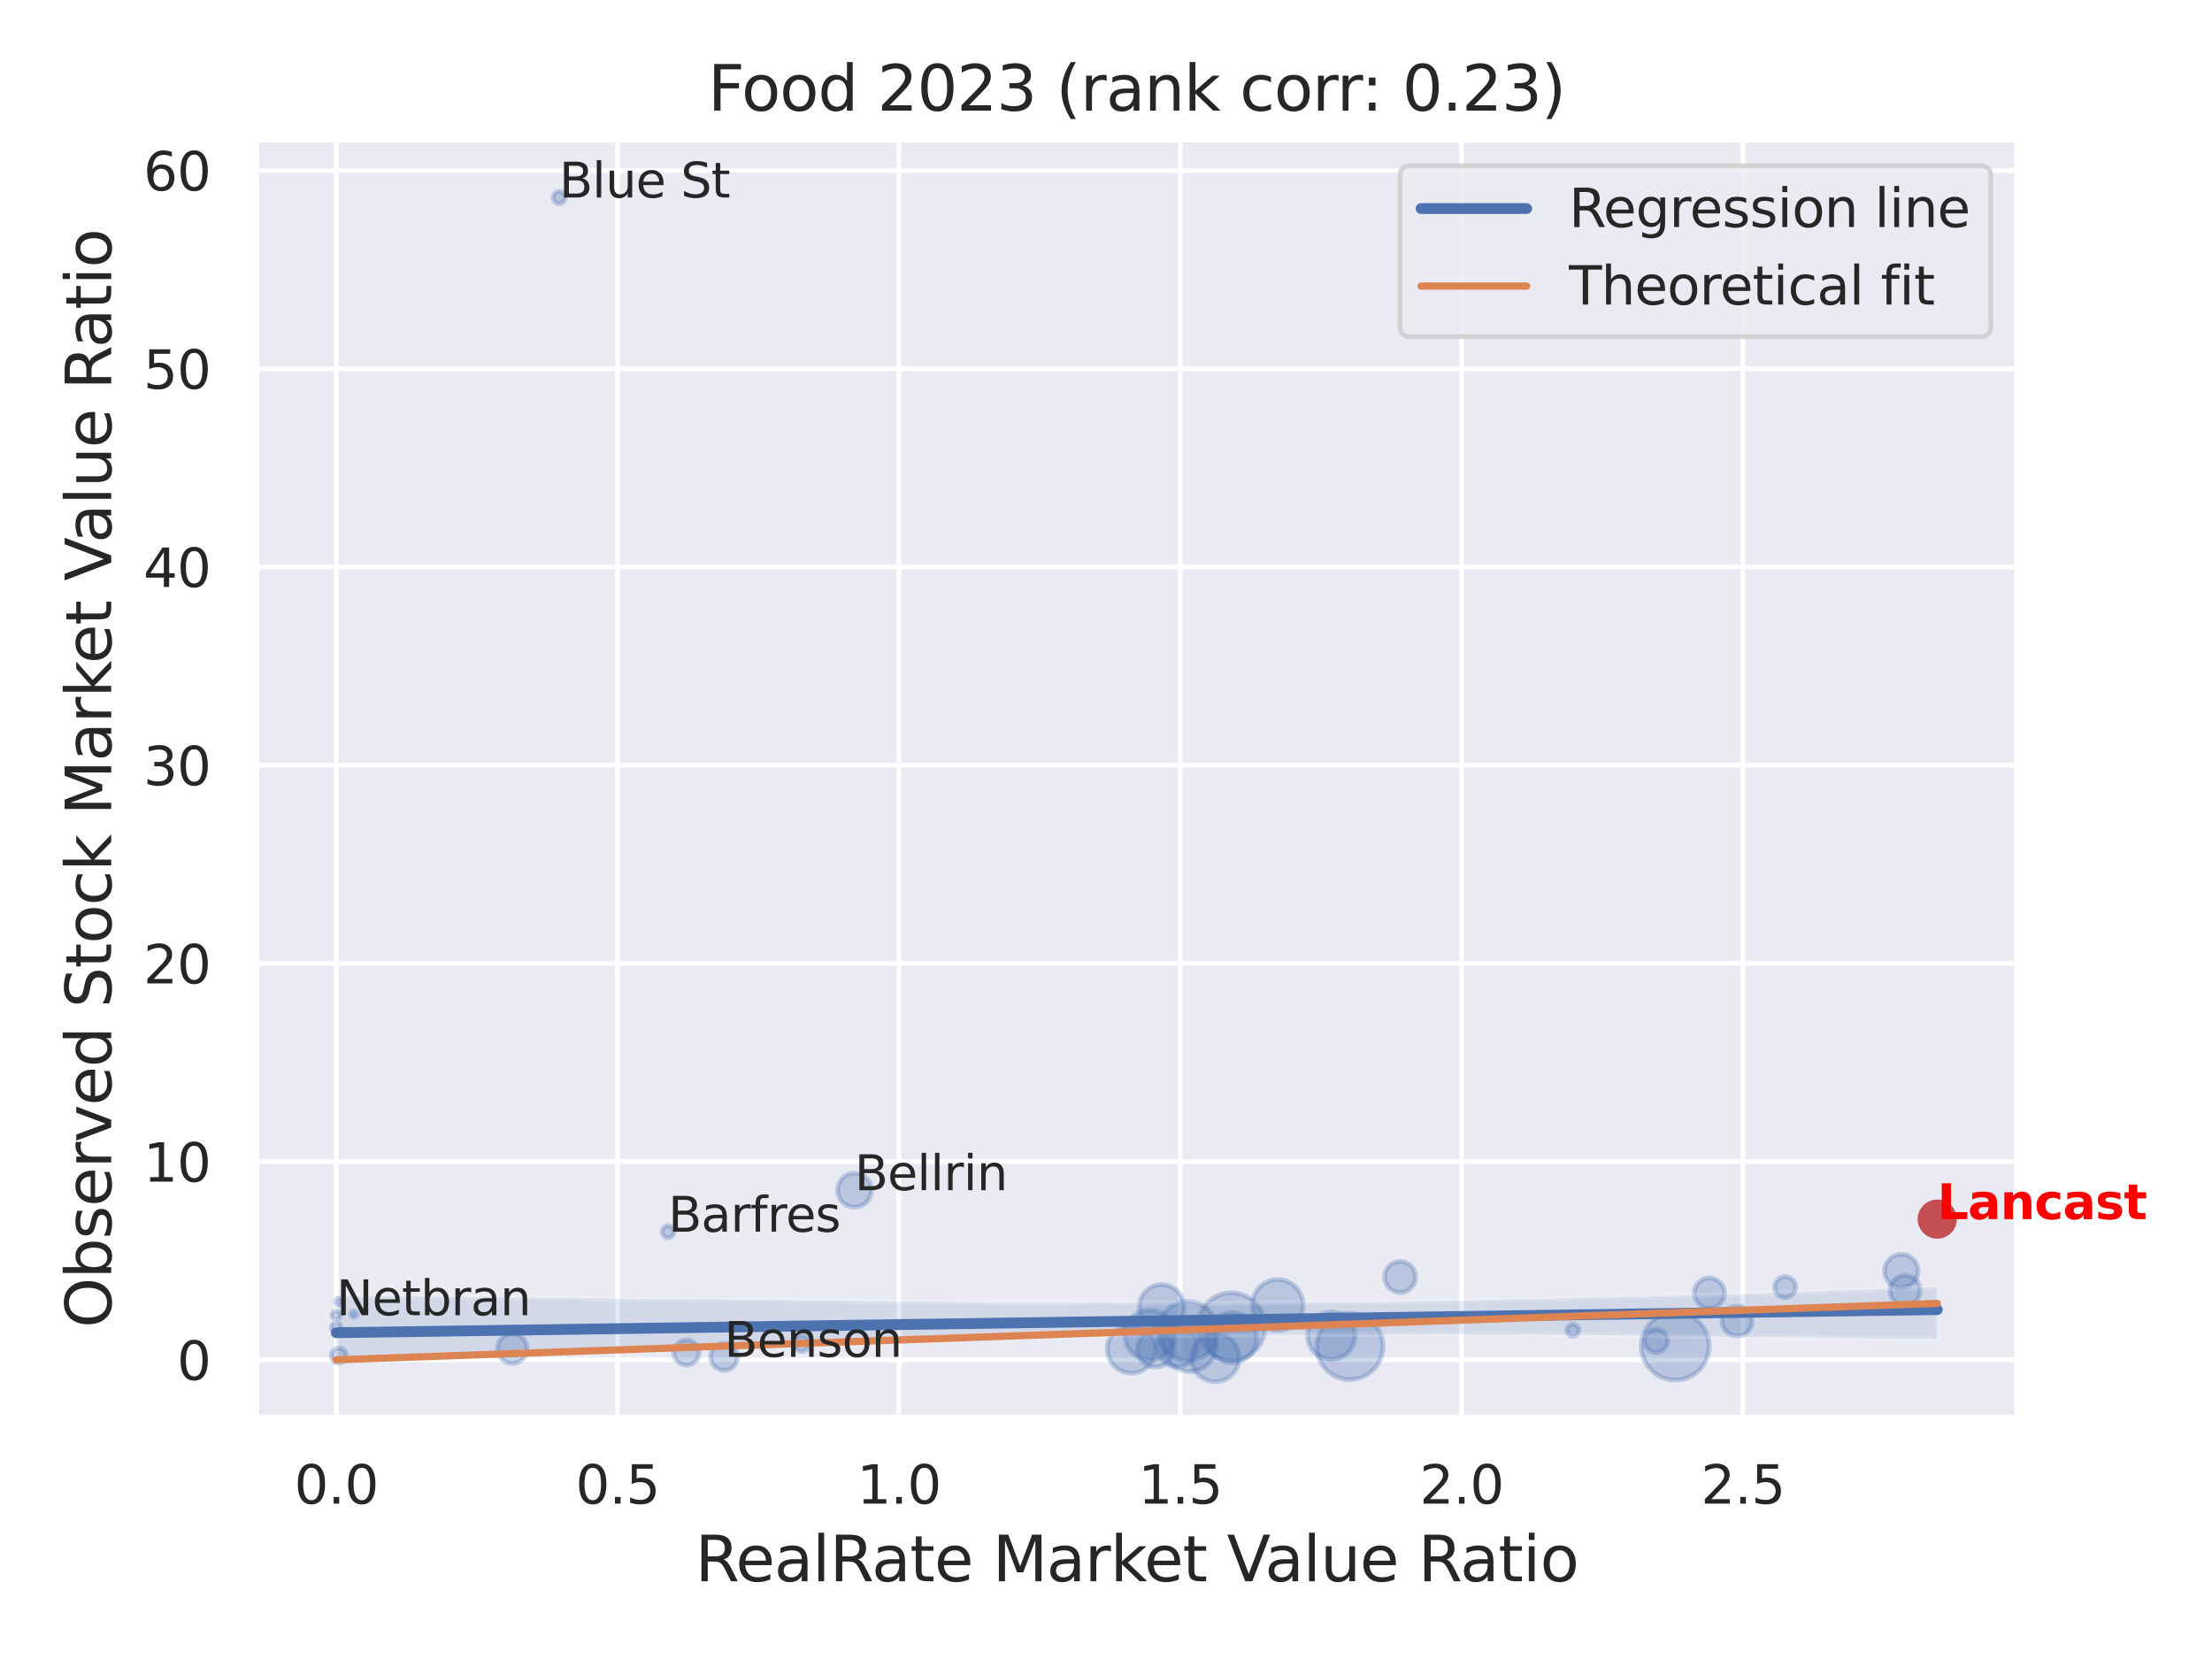 <?xml version="1.0" encoding="utf-8" standalone="no"?>
<!DOCTYPE svg PUBLIC "-//W3C//DTD SVG 1.1//EN"
  "http://www.w3.org/Graphics/SVG/1.1/DTD/svg11.dtd">
<svg xmlns:xlink="http://www.w3.org/1999/xlink" width="460.8pt" height="345.6pt" viewBox="0 0 460.8 345.6" xmlns="http://www.w3.org/2000/svg" version="1.1">
 <defs>
  <style type="text/css">*{stroke-linejoin: round; stroke-linecap: butt}</style>
 </defs>
 <g id="figure_1">
  <g id="patch_1">
   <path d="M 0 345.6 
L 460.8 345.6 
L 460.8 0 
L 0 0 
z
" style="fill: #ffffff"/>
  </g>
  <g id="axes_1">
   <g id="patch_2">
    <path d="M 53.37 295.38 
L 420.243 295.38 
L 420.243 29.04 
L 53.37 29.04 
z
" style="fill: #eaeaf2"/>
   </g>
   <g id="matplotlib.axis_1">
    <g id="xtick_1">
     <g id="line2d_1">
      <path d="M 70.046 295.38 
L 70.046 29.04 
" clip-path="url(#pf16ef02545)" style="fill: none; stroke: #ffffff; stroke-linecap: round"/>
     </g>
     <g id="text_1">
      <!-- 0.0 -->
      <g style="fill: #262626" transform="translate(61.299 313.238) scale(0.11 -0.11)">
       <defs>
        <path id="DejaVuSans-30" d="M 2034 4250 
Q 1547 4250 1301 3770 
Q 1056 3291 1056 2328 
Q 1056 1369 1301 889 
Q 1547 409 2034 409 
Q 2525 409 2770 889 
Q 3016 1369 3016 2328 
Q 3016 3291 2770 3770 
Q 2525 4250 2034 4250 
z
M 2034 4750 
Q 2819 4750 3233 4129 
Q 3647 3509 3647 2328 
Q 3647 1150 3233 529 
Q 2819 -91 2034 -91 
Q 1250 -91 836 529 
Q 422 1150 422 2328 
Q 422 3509 836 4129 
Q 1250 4750 2034 4750 
z
" transform="scale(0.016)"/>
        <path id="DejaVuSans-2e" d="M 684 794 
L 1344 794 
L 1344 0 
L 684 0 
L 684 794 
z
" transform="scale(0.016)"/>
       </defs>
       <use xlink:href="#DejaVuSans-30"/>
       <use xlink:href="#DejaVuSans-2e" x="63.623"/>
       <use xlink:href="#DejaVuSans-30" x="95.41"/>
      </g>
     </g>
    </g>
    <g id="xtick_2">
     <g id="line2d_2">
      <path d="M 128.652 295.38 
L 128.652 29.04 
" clip-path="url(#pf16ef02545)" style="fill: none; stroke: #ffffff; stroke-linecap: round"/>
     </g>
     <g id="text_2">
      <!-- 0.5 -->
      <g style="fill: #262626" transform="translate(119.905 313.238) scale(0.11 -0.11)">
       <defs>
        <path id="DejaVuSans-35" d="M 691 4666 
L 3169 4666 
L 3169 4134 
L 1269 4134 
L 1269 2991 
Q 1406 3038 1543 3061 
Q 1681 3084 1819 3084 
Q 2600 3084 3056 2656 
Q 3513 2228 3513 1497 
Q 3513 744 3044 326 
Q 2575 -91 1722 -91 
Q 1428 -91 1123 -41 
Q 819 9 494 109 
L 494 744 
Q 775 591 1075 516 
Q 1375 441 1709 441 
Q 2250 441 2565 725 
Q 2881 1009 2881 1497 
Q 2881 1984 2565 2268 
Q 2250 2553 1709 2553 
Q 1456 2553 1204 2497 
Q 953 2441 691 2322 
L 691 4666 
z
" transform="scale(0.016)"/>
       </defs>
       <use xlink:href="#DejaVuSans-30"/>
       <use xlink:href="#DejaVuSans-2e" x="63.623"/>
       <use xlink:href="#DejaVuSans-35" x="95.41"/>
      </g>
     </g>
    </g>
    <g id="xtick_3">
     <g id="line2d_3">
      <path d="M 187.258 295.38 
L 187.258 29.04 
" clip-path="url(#pf16ef02545)" style="fill: none; stroke: #ffffff; stroke-linecap: round"/>
     </g>
     <g id="text_3">
      <!-- 1.0 -->
      <g style="fill: #262626" transform="translate(178.511 313.238) scale(0.11 -0.11)">
       <defs>
        <path id="DejaVuSans-31" d="M 794 531 
L 1825 531 
L 1825 4091 
L 703 3866 
L 703 4441 
L 1819 4666 
L 2450 4666 
L 2450 531 
L 3481 531 
L 3481 0 
L 794 0 
L 794 531 
z
" transform="scale(0.016)"/>
       </defs>
       <use xlink:href="#DejaVuSans-31"/>
       <use xlink:href="#DejaVuSans-2e" x="63.623"/>
       <use xlink:href="#DejaVuSans-30" x="95.41"/>
      </g>
     </g>
    </g>
    <g id="xtick_4">
     <g id="line2d_4">
      <path d="M 245.864 295.38 
L 245.864 29.04 
" clip-path="url(#pf16ef02545)" style="fill: none; stroke: #ffffff; stroke-linecap: round"/>
     </g>
     <g id="text_4">
      <!-- 1.5 -->
      <g style="fill: #262626" transform="translate(237.117 313.238) scale(0.11 -0.11)">
       <use xlink:href="#DejaVuSans-31"/>
       <use xlink:href="#DejaVuSans-2e" x="63.623"/>
       <use xlink:href="#DejaVuSans-35" x="95.41"/>
      </g>
     </g>
    </g>
    <g id="xtick_5">
     <g id="line2d_5">
      <path d="M 304.47 295.38 
L 304.47 29.04 
" clip-path="url(#pf16ef02545)" style="fill: none; stroke: #ffffff; stroke-linecap: round"/>
     </g>
     <g id="text_5">
      <!-- 2.0 -->
      <g style="fill: #262626" transform="translate(295.723 313.238) scale(0.11 -0.11)">
       <defs>
        <path id="DejaVuSans-32" d="M 1228 531 
L 3431 531 
L 3431 0 
L 469 0 
L 469 531 
Q 828 903 1448 1529 
Q 2069 2156 2228 2338 
Q 2531 2678 2651 2914 
Q 2772 3150 2772 3378 
Q 2772 3750 2511 3984 
Q 2250 4219 1831 4219 
Q 1534 4219 1204 4116 
Q 875 4013 500 3803 
L 500 4441 
Q 881 4594 1212 4672 
Q 1544 4750 1819 4750 
Q 2544 4750 2975 4387 
Q 3406 4025 3406 3419 
Q 3406 3131 3298 2873 
Q 3191 2616 2906 2266 
Q 2828 2175 2409 1742 
Q 1991 1309 1228 531 
z
" transform="scale(0.016)"/>
       </defs>
       <use xlink:href="#DejaVuSans-32"/>
       <use xlink:href="#DejaVuSans-2e" x="63.623"/>
       <use xlink:href="#DejaVuSans-30" x="95.41"/>
      </g>
     </g>
    </g>
    <g id="xtick_6">
     <g id="line2d_6">
      <path d="M 363.076 295.38 
L 363.076 29.04 
" clip-path="url(#pf16ef02545)" style="fill: none; stroke: #ffffff; stroke-linecap: round"/>
     </g>
     <g id="text_6">
      <!-- 2.5 -->
      <g style="fill: #262626" transform="translate(354.329 313.238) scale(0.11 -0.11)">
       <use xlink:href="#DejaVuSans-32"/>
       <use xlink:href="#DejaVuSans-2e" x="63.623"/>
       <use xlink:href="#DejaVuSans-35" x="95.41"/>
      </g>
     </g>
    </g>
    <g id="text_7">
     <!-- RealRate Market Value Ratio -->
     <g style="fill: #262626" transform="translate(144.82 329.404) scale(0.13 -0.13)">
      <defs>
       <path id="DejaVuSans-52" d="M 2841 2188 
Q 3044 2119 3236 1894 
Q 3428 1669 3622 1275 
L 4263 0 
L 3584 0 
L 2988 1197 
Q 2756 1666 2539 1819 
Q 2322 1972 1947 1972 
L 1259 1972 
L 1259 0 
L 628 0 
L 628 4666 
L 2053 4666 
Q 2853 4666 3247 4331 
Q 3641 3997 3641 3322 
Q 3641 2881 3436 2590 
Q 3231 2300 2841 2188 
z
M 1259 4147 
L 1259 2491 
L 2053 2491 
Q 2509 2491 2742 2702 
Q 2975 2913 2975 3322 
Q 2975 3731 2742 3939 
Q 2509 4147 2053 4147 
L 1259 4147 
z
" transform="scale(0.016)"/>
       <path id="DejaVuSans-65" d="M 3597 1894 
L 3597 1613 
L 953 1613 
Q 991 1019 1311 708 
Q 1631 397 2203 397 
Q 2534 397 2845 478 
Q 3156 559 3463 722 
L 3463 178 
Q 3153 47 2828 -22 
Q 2503 -91 2169 -91 
Q 1331 -91 842 396 
Q 353 884 353 1716 
Q 353 2575 817 3079 
Q 1281 3584 2069 3584 
Q 2775 3584 3186 3129 
Q 3597 2675 3597 1894 
z
M 3022 2063 
Q 3016 2534 2758 2815 
Q 2500 3097 2075 3097 
Q 1594 3097 1305 2825 
Q 1016 2553 972 2059 
L 3022 2063 
z
" transform="scale(0.016)"/>
       <path id="DejaVuSans-61" d="M 2194 1759 
Q 1497 1759 1228 1600 
Q 959 1441 959 1056 
Q 959 750 1161 570 
Q 1363 391 1709 391 
Q 2188 391 2477 730 
Q 2766 1069 2766 1631 
L 2766 1759 
L 2194 1759 
z
M 3341 1997 
L 3341 0 
L 2766 0 
L 2766 531 
Q 2569 213 2275 61 
Q 1981 -91 1556 -91 
Q 1019 -91 701 211 
Q 384 513 384 1019 
Q 384 1609 779 1909 
Q 1175 2209 1959 2209 
L 2766 2209 
L 2766 2266 
Q 2766 2663 2505 2880 
Q 2244 3097 1772 3097 
Q 1472 3097 1187 3025 
Q 903 2953 641 2809 
L 641 3341 
Q 956 3463 1253 3523 
Q 1550 3584 1831 3584 
Q 2591 3584 2966 3190 
Q 3341 2797 3341 1997 
z
" transform="scale(0.016)"/>
       <path id="DejaVuSans-6c" d="M 603 4863 
L 1178 4863 
L 1178 0 
L 603 0 
L 603 4863 
z
" transform="scale(0.016)"/>
       <path id="DejaVuSans-74" d="M 1172 4494 
L 1172 3500 
L 2356 3500 
L 2356 3053 
L 1172 3053 
L 1172 1153 
Q 1172 725 1289 603 
Q 1406 481 1766 481 
L 2356 481 
L 2356 0 
L 1766 0 
Q 1100 0 847 248 
Q 594 497 594 1153 
L 594 3053 
L 172 3053 
L 172 3500 
L 594 3500 
L 594 4494 
L 1172 4494 
z
" transform="scale(0.016)"/>
       <path id="DejaVuSans-20" transform="scale(0.016)"/>
       <path id="DejaVuSans-4d" d="M 628 4666 
L 1569 4666 
L 2759 1491 
L 3956 4666 
L 4897 4666 
L 4897 0 
L 4281 0 
L 4281 4097 
L 3078 897 
L 2444 897 
L 1241 4097 
L 1241 0 
L 628 0 
L 628 4666 
z
" transform="scale(0.016)"/>
       <path id="DejaVuSans-72" d="M 2631 2963 
Q 2534 3019 2420 3045 
Q 2306 3072 2169 3072 
Q 1681 3072 1420 2755 
Q 1159 2438 1159 1844 
L 1159 0 
L 581 0 
L 581 3500 
L 1159 3500 
L 1159 2956 
Q 1341 3275 1631 3429 
Q 1922 3584 2338 3584 
Q 2397 3584 2469 3576 
Q 2541 3569 2628 3553 
L 2631 2963 
z
" transform="scale(0.016)"/>
       <path id="DejaVuSans-6b" d="M 581 4863 
L 1159 4863 
L 1159 1991 
L 2875 3500 
L 3609 3500 
L 1753 1863 
L 3688 0 
L 2938 0 
L 1159 1709 
L 1159 0 
L 581 0 
L 581 4863 
z
" transform="scale(0.016)"/>
       <path id="DejaVuSans-56" d="M 1831 0 
L 50 4666 
L 709 4666 
L 2188 738 
L 3669 4666 
L 4325 4666 
L 2547 0 
L 1831 0 
z
" transform="scale(0.016)"/>
       <path id="DejaVuSans-75" d="M 544 1381 
L 544 3500 
L 1119 3500 
L 1119 1403 
Q 1119 906 1312 657 
Q 1506 409 1894 409 
Q 2359 409 2629 706 
Q 2900 1003 2900 1516 
L 2900 3500 
L 3475 3500 
L 3475 0 
L 2900 0 
L 2900 538 
Q 2691 219 2414 64 
Q 2138 -91 1772 -91 
Q 1169 -91 856 284 
Q 544 659 544 1381 
z
M 1991 3584 
L 1991 3584 
z
" transform="scale(0.016)"/>
       <path id="DejaVuSans-69" d="M 603 3500 
L 1178 3500 
L 1178 0 
L 603 0 
L 603 3500 
z
M 603 4863 
L 1178 4863 
L 1178 4134 
L 603 4134 
L 603 4863 
z
" transform="scale(0.016)"/>
       <path id="DejaVuSans-6f" d="M 1959 3097 
Q 1497 3097 1228 2736 
Q 959 2375 959 1747 
Q 959 1119 1226 758 
Q 1494 397 1959 397 
Q 2419 397 2687 759 
Q 2956 1122 2956 1747 
Q 2956 2369 2687 2733 
Q 2419 3097 1959 3097 
z
M 1959 3584 
Q 2709 3584 3137 3096 
Q 3566 2609 3566 1747 
Q 3566 888 3137 398 
Q 2709 -91 1959 -91 
Q 1206 -91 779 398 
Q 353 888 353 1747 
Q 353 2609 779 3096 
Q 1206 3584 1959 3584 
z
" transform="scale(0.016)"/>
      </defs>
      <use xlink:href="#DejaVuSans-52"/>
      <use xlink:href="#DejaVuSans-65" x="64.982"/>
      <use xlink:href="#DejaVuSans-61" x="126.506"/>
      <use xlink:href="#DejaVuSans-6c" x="187.785"/>
      <use xlink:href="#DejaVuSans-52" x="215.568"/>
      <use xlink:href="#DejaVuSans-61" x="282.801"/>
      <use xlink:href="#DejaVuSans-74" x="344.08"/>
      <use xlink:href="#DejaVuSans-65" x="383.289"/>
      <use xlink:href="#DejaVuSans-20" x="444.812"/>
      <use xlink:href="#DejaVuSans-4d" x="476.6"/>
      <use xlink:href="#DejaVuSans-61" x="562.879"/>
      <use xlink:href="#DejaVuSans-72" x="624.158"/>
      <use xlink:href="#DejaVuSans-6b" x="665.271"/>
      <use xlink:href="#DejaVuSans-65" x="719.557"/>
      <use xlink:href="#DejaVuSans-74" x="781.08"/>
      <use xlink:href="#DejaVuSans-20" x="820.289"/>
      <use xlink:href="#DejaVuSans-56" x="852.076"/>
      <use xlink:href="#DejaVuSans-61" x="912.734"/>
      <use xlink:href="#DejaVuSans-6c" x="974.014"/>
      <use xlink:href="#DejaVuSans-75" x="1001.797"/>
      <use xlink:href="#DejaVuSans-65" x="1065.176"/>
      <use xlink:href="#DejaVuSans-20" x="1126.699"/>
      <use xlink:href="#DejaVuSans-52" x="1158.486"/>
      <use xlink:href="#DejaVuSans-61" x="1225.719"/>
      <use xlink:href="#DejaVuSans-74" x="1286.998"/>
      <use xlink:href="#DejaVuSans-69" x="1326.207"/>
      <use xlink:href="#DejaVuSans-6f" x="1353.99"/>
     </g>
    </g>
   </g>
   <g id="matplotlib.axis_2">
    <g id="ytick_1">
     <g id="line2d_7">
      <path d="M 53.37 283.274 
L 420.243 283.274 
" clip-path="url(#pf16ef02545)" style="fill: none; stroke: #ffffff; stroke-linecap: round"/>
     </g>
     <g id="text_8">
      <!-- 0 -->
      <g style="fill: #262626" transform="translate(36.871 287.453) scale(0.11 -0.11)">
       <use xlink:href="#DejaVuSans-30"/>
      </g>
     </g>
    </g>
    <g id="ytick_2">
     <g id="line2d_8">
      <path d="M 53.37 241.979 
L 420.243 241.979 
" clip-path="url(#pf16ef02545)" style="fill: none; stroke: #ffffff; stroke-linecap: round"/>
     </g>
     <g id="text_9">
      <!-- 10 -->
      <g style="fill: #262626" transform="translate(29.872 246.158) scale(0.11 -0.11)">
       <use xlink:href="#DejaVuSans-31"/>
       <use xlink:href="#DejaVuSans-30" x="63.623"/>
      </g>
     </g>
    </g>
    <g id="ytick_3">
     <g id="line2d_9">
      <path d="M 53.37 200.684 
L 420.243 200.684 
" clip-path="url(#pf16ef02545)" style="fill: none; stroke: #ffffff; stroke-linecap: round"/>
     </g>
     <g id="text_10">
      <!-- 20 -->
      <g style="fill: #262626" transform="translate(29.872 204.863) scale(0.11 -0.11)">
       <use xlink:href="#DejaVuSans-32"/>
       <use xlink:href="#DejaVuSans-30" x="63.623"/>
      </g>
     </g>
    </g>
    <g id="ytick_4">
     <g id="line2d_10">
      <path d="M 53.37 159.389 
L 420.243 159.389 
" clip-path="url(#pf16ef02545)" style="fill: none; stroke: #ffffff; stroke-linecap: round"/>
     </g>
     <g id="text_11">
      <!-- 30 -->
      <g style="fill: #262626" transform="translate(29.872 163.568) scale(0.11 -0.11)">
       <defs>
        <path id="DejaVuSans-33" d="M 2597 2516 
Q 3050 2419 3304 2112 
Q 3559 1806 3559 1356 
Q 3559 666 3084 287 
Q 2609 -91 1734 -91 
Q 1441 -91 1130 -33 
Q 819 25 488 141 
L 488 750 
Q 750 597 1062 519 
Q 1375 441 1716 441 
Q 2309 441 2620 675 
Q 2931 909 2931 1356 
Q 2931 1769 2642 2001 
Q 2353 2234 1838 2234 
L 1294 2234 
L 1294 2753 
L 1863 2753 
Q 2328 2753 2575 2939 
Q 2822 3125 2822 3475 
Q 2822 3834 2567 4026 
Q 2313 4219 1838 4219 
Q 1578 4219 1281 4162 
Q 984 4106 628 3988 
L 628 4550 
Q 988 4650 1302 4700 
Q 1616 4750 1894 4750 
Q 2613 4750 3031 4423 
Q 3450 4097 3450 3541 
Q 3450 3153 3228 2886 
Q 3006 2619 2597 2516 
z
" transform="scale(0.016)"/>
       </defs>
       <use xlink:href="#DejaVuSans-33"/>
       <use xlink:href="#DejaVuSans-30" x="63.623"/>
      </g>
     </g>
    </g>
    <g id="ytick_5">
     <g id="line2d_11">
      <path d="M 53.37 118.095 
L 420.243 118.095 
" clip-path="url(#pf16ef02545)" style="fill: none; stroke: #ffffff; stroke-linecap: round"/>
     </g>
     <g id="text_12">
      <!-- 40 -->
      <g style="fill: #262626" transform="translate(29.872 122.274) scale(0.11 -0.11)">
       <defs>
        <path id="DejaVuSans-34" d="M 2419 4116 
L 825 1625 
L 2419 1625 
L 2419 4116 
z
M 2253 4666 
L 3047 4666 
L 3047 1625 
L 3713 1625 
L 3713 1100 
L 3047 1100 
L 3047 0 
L 2419 0 
L 2419 1100 
L 313 1100 
L 313 1709 
L 2253 4666 
z
" transform="scale(0.016)"/>
       </defs>
       <use xlink:href="#DejaVuSans-34"/>
       <use xlink:href="#DejaVuSans-30" x="63.623"/>
      </g>
     </g>
    </g>
    <g id="ytick_6">
     <g id="line2d_12">
      <path d="M 53.37 76.8 
L 420.243 76.8 
" clip-path="url(#pf16ef02545)" style="fill: none; stroke: #ffffff; stroke-linecap: round"/>
     </g>
     <g id="text_13">
      <!-- 50 -->
      <g style="fill: #262626" transform="translate(29.872 80.979) scale(0.11 -0.11)">
       <use xlink:href="#DejaVuSans-35"/>
       <use xlink:href="#DejaVuSans-30" x="63.623"/>
      </g>
     </g>
    </g>
    <g id="ytick_7">
     <g id="line2d_13">
      <path d="M 53.37 35.505 
L 420.243 35.505 
" clip-path="url(#pf16ef02545)" style="fill: none; stroke: #ffffff; stroke-linecap: round"/>
     </g>
     <g id="text_14">
      <!-- 60 -->
      <g style="fill: #262626" transform="translate(29.872 39.684) scale(0.11 -0.11)">
       <defs>
        <path id="DejaVuSans-36" d="M 2113 2584 
Q 1688 2584 1439 2293 
Q 1191 2003 1191 1497 
Q 1191 994 1439 701 
Q 1688 409 2113 409 
Q 2538 409 2786 701 
Q 3034 994 3034 1497 
Q 3034 2003 2786 2293 
Q 2538 2584 2113 2584 
z
M 3366 4563 
L 3366 3988 
Q 3128 4100 2886 4159 
Q 2644 4219 2406 4219 
Q 1781 4219 1451 3797 
Q 1122 3375 1075 2522 
Q 1259 2794 1537 2939 
Q 1816 3084 2150 3084 
Q 2853 3084 3261 2657 
Q 3669 2231 3669 1497 
Q 3669 778 3244 343 
Q 2819 -91 2113 -91 
Q 1303 -91 875 529 
Q 447 1150 447 2328 
Q 447 3434 972 4092 
Q 1497 4750 2381 4750 
Q 2619 4750 2861 4703 
Q 3103 4656 3366 4563 
z
" transform="scale(0.016)"/>
       </defs>
       <use xlink:href="#DejaVuSans-36"/>
       <use xlink:href="#DejaVuSans-30" x="63.623"/>
      </g>
     </g>
    </g>
    <g id="text_15">
     <!-- Observed Stock Market Value Ratio -->
     <g style="fill: #262626" transform="translate(23.169 276.612) rotate(-90) scale(0.13 -0.13)">
      <defs>
       <path id="DejaVuSans-4f" d="M 2522 4238 
Q 1834 4238 1429 3725 
Q 1025 3213 1025 2328 
Q 1025 1447 1429 934 
Q 1834 422 2522 422 
Q 3209 422 3611 934 
Q 4013 1447 4013 2328 
Q 4013 3213 3611 3725 
Q 3209 4238 2522 4238 
z
M 2522 4750 
Q 3503 4750 4090 4092 
Q 4678 3434 4678 2328 
Q 4678 1225 4090 567 
Q 3503 -91 2522 -91 
Q 1538 -91 948 565 
Q 359 1222 359 2328 
Q 359 3434 948 4092 
Q 1538 4750 2522 4750 
z
" transform="scale(0.016)"/>
       <path id="DejaVuSans-62" d="M 3116 1747 
Q 3116 2381 2855 2742 
Q 2594 3103 2138 3103 
Q 1681 3103 1420 2742 
Q 1159 2381 1159 1747 
Q 1159 1113 1420 752 
Q 1681 391 2138 391 
Q 2594 391 2855 752 
Q 3116 1113 3116 1747 
z
M 1159 2969 
Q 1341 3281 1617 3432 
Q 1894 3584 2278 3584 
Q 2916 3584 3314 3078 
Q 3713 2572 3713 1747 
Q 3713 922 3314 415 
Q 2916 -91 2278 -91 
Q 1894 -91 1617 61 
Q 1341 213 1159 525 
L 1159 0 
L 581 0 
L 581 4863 
L 1159 4863 
L 1159 2969 
z
" transform="scale(0.016)"/>
       <path id="DejaVuSans-73" d="M 2834 3397 
L 2834 2853 
Q 2591 2978 2328 3040 
Q 2066 3103 1784 3103 
Q 1356 3103 1142 2972 
Q 928 2841 928 2578 
Q 928 2378 1081 2264 
Q 1234 2150 1697 2047 
L 1894 2003 
Q 2506 1872 2764 1633 
Q 3022 1394 3022 966 
Q 3022 478 2636 193 
Q 2250 -91 1575 -91 
Q 1294 -91 989 -36 
Q 684 19 347 128 
L 347 722 
Q 666 556 975 473 
Q 1284 391 1588 391 
Q 1994 391 2212 530 
Q 2431 669 2431 922 
Q 2431 1156 2273 1281 
Q 2116 1406 1581 1522 
L 1381 1569 
Q 847 1681 609 1914 
Q 372 2147 372 2553 
Q 372 3047 722 3315 
Q 1072 3584 1716 3584 
Q 2034 3584 2315 3537 
Q 2597 3491 2834 3397 
z
" transform="scale(0.016)"/>
       <path id="DejaVuSans-76" d="M 191 3500 
L 800 3500 
L 1894 563 
L 2988 3500 
L 3597 3500 
L 2284 0 
L 1503 0 
L 191 3500 
z
" transform="scale(0.016)"/>
       <path id="DejaVuSans-64" d="M 2906 2969 
L 2906 4863 
L 3481 4863 
L 3481 0 
L 2906 0 
L 2906 525 
Q 2725 213 2448 61 
Q 2172 -91 1784 -91 
Q 1150 -91 751 415 
Q 353 922 353 1747 
Q 353 2572 751 3078 
Q 1150 3584 1784 3584 
Q 2172 3584 2448 3432 
Q 2725 3281 2906 2969 
z
M 947 1747 
Q 947 1113 1208 752 
Q 1469 391 1925 391 
Q 2381 391 2643 752 
Q 2906 1113 2906 1747 
Q 2906 2381 2643 2742 
Q 2381 3103 1925 3103 
Q 1469 3103 1208 2742 
Q 947 2381 947 1747 
z
" transform="scale(0.016)"/>
       <path id="DejaVuSans-53" d="M 3425 4513 
L 3425 3897 
Q 3066 4069 2747 4153 
Q 2428 4238 2131 4238 
Q 1616 4238 1336 4038 
Q 1056 3838 1056 3469 
Q 1056 3159 1242 3001 
Q 1428 2844 1947 2747 
L 2328 2669 
Q 3034 2534 3370 2195 
Q 3706 1856 3706 1288 
Q 3706 609 3251 259 
Q 2797 -91 1919 -91 
Q 1588 -91 1214 -16 
Q 841 59 441 206 
L 441 856 
Q 825 641 1194 531 
Q 1563 422 1919 422 
Q 2459 422 2753 634 
Q 3047 847 3047 1241 
Q 3047 1584 2836 1778 
Q 2625 1972 2144 2069 
L 1759 2144 
Q 1053 2284 737 2584 
Q 422 2884 422 3419 
Q 422 4038 858 4394 
Q 1294 4750 2059 4750 
Q 2388 4750 2728 4690 
Q 3069 4631 3425 4513 
z
" transform="scale(0.016)"/>
       <path id="DejaVuSans-63" d="M 3122 3366 
L 3122 2828 
Q 2878 2963 2633 3030 
Q 2388 3097 2138 3097 
Q 1578 3097 1268 2742 
Q 959 2388 959 1747 
Q 959 1106 1268 751 
Q 1578 397 2138 397 
Q 2388 397 2633 464 
Q 2878 531 3122 666 
L 3122 134 
Q 2881 22 2623 -34 
Q 2366 -91 2075 -91 
Q 1284 -91 818 406 
Q 353 903 353 1747 
Q 353 2603 823 3093 
Q 1294 3584 2113 3584 
Q 2378 3584 2631 3529 
Q 2884 3475 3122 3366 
z
" transform="scale(0.016)"/>
      </defs>
      <use xlink:href="#DejaVuSans-4f"/>
      <use xlink:href="#DejaVuSans-62" x="78.711"/>
      <use xlink:href="#DejaVuSans-73" x="142.188"/>
      <use xlink:href="#DejaVuSans-65" x="194.287"/>
      <use xlink:href="#DejaVuSans-72" x="255.811"/>
      <use xlink:href="#DejaVuSans-76" x="296.924"/>
      <use xlink:href="#DejaVuSans-65" x="356.104"/>
      <use xlink:href="#DejaVuSans-64" x="417.627"/>
      <use xlink:href="#DejaVuSans-20" x="481.104"/>
      <use xlink:href="#DejaVuSans-53" x="512.891"/>
      <use xlink:href="#DejaVuSans-74" x="576.367"/>
      <use xlink:href="#DejaVuSans-6f" x="615.576"/>
      <use xlink:href="#DejaVuSans-63" x="676.758"/>
      <use xlink:href="#DejaVuSans-6b" x="731.738"/>
      <use xlink:href="#DejaVuSans-20" x="789.648"/>
      <use xlink:href="#DejaVuSans-4d" x="821.436"/>
      <use xlink:href="#DejaVuSans-61" x="907.715"/>
      <use xlink:href="#DejaVuSans-72" x="968.994"/>
      <use xlink:href="#DejaVuSans-6b" x="1010.107"/>
      <use xlink:href="#DejaVuSans-65" x="1064.393"/>
      <use xlink:href="#DejaVuSans-74" x="1125.916"/>
      <use xlink:href="#DejaVuSans-20" x="1165.125"/>
      <use xlink:href="#DejaVuSans-56" x="1196.912"/>
      <use xlink:href="#DejaVuSans-61" x="1257.57"/>
      <use xlink:href="#DejaVuSans-6c" x="1318.85"/>
      <use xlink:href="#DejaVuSans-75" x="1346.633"/>
      <use xlink:href="#DejaVuSans-65" x="1410.012"/>
      <use xlink:href="#DejaVuSans-20" x="1471.535"/>
      <use xlink:href="#DejaVuSans-52" x="1503.322"/>
      <use xlink:href="#DejaVuSans-61" x="1570.555"/>
      <use xlink:href="#DejaVuSans-74" x="1631.834"/>
      <use xlink:href="#DejaVuSans-69" x="1671.043"/>
      <use xlink:href="#DejaVuSans-6f" x="1698.826"/>
     </g>
    </g>
   </g>
   <g id="PathCollection_1">
    <path d="M 345.005 281.745 
C 345.647 281.745 346.263 281.49 346.717 281.035 
C 347.172 280.581 347.427 279.965 347.427 279.323 
C 347.427 278.681 347.172 278.065 346.717 277.611 
C 346.263 277.157 345.647 276.901 345.005 276.901 
C 344.363 276.901 343.747 277.157 343.293 277.611 
C 342.839 278.065 342.583 278.681 342.583 279.323 
C 342.583 279.965 342.839 280.581 343.293 281.035 
C 343.747 281.49 344.363 281.745 345.005 281.745 
z
" clip-path="url(#pf16ef02545)" style="fill: #4c72b0; fill-opacity: 0.3; stroke: #4c72b0; stroke-opacity: 0.3"/>
    <path d="M 239.504 283.315 
C 240.887 283.315 242.213 282.765 243.191 281.788 
C 244.168 280.81 244.718 279.484 244.718 278.101 
C 244.718 276.718 244.168 275.392 243.191 274.414 
C 242.213 273.437 240.887 272.887 239.504 272.887 
C 238.121 272.887 236.795 273.437 235.817 274.414 
C 234.84 275.392 234.29 276.718 234.29 278.101 
C 234.29 279.484 234.84 280.81 235.817 281.788 
C 236.795 282.765 238.121 283.315 239.504 283.315 
z
" clip-path="url(#pf16ef02545)" style="fill: #4c72b0; fill-opacity: 0.3; stroke: #4c72b0; stroke-opacity: 0.3"/>
    <path d="M 247.83 285.715 
C 249.325 285.715 250.758 285.121 251.815 284.064 
C 252.872 283.007 253.466 281.574 253.466 280.08 
C 253.466 278.585 252.872 277.152 251.815 276.095 
C 250.758 275.038 249.325 274.444 247.83 274.444 
C 246.336 274.444 244.902 275.038 243.846 276.095 
C 242.789 277.152 242.195 278.585 242.195 280.08 
C 242.195 281.574 242.789 283.007 243.846 284.064 
C 244.902 285.121 246.336 285.715 247.83 285.715 
z
" clip-path="url(#pf16ef02545)" style="fill: #4c72b0; fill-opacity: 0.3; stroke: #4c72b0; stroke-opacity: 0.3"/>
    <path d="M 142.997 284.397 
C 143.698 284.397 144.37 284.119 144.866 283.623 
C 145.361 283.127 145.64 282.455 145.64 281.754 
C 145.64 281.053 145.361 280.381 144.866 279.885 
C 144.37 279.389 143.698 279.111 142.997 279.111 
C 142.296 279.111 141.623 279.389 141.128 279.885 
C 140.632 280.381 140.354 281.053 140.354 281.754 
C 140.354 282.455 140.632 283.127 141.128 283.623 
C 141.623 284.119 142.296 284.397 142.997 284.397 
z
" clip-path="url(#pf16ef02545)" style="fill: #4c72b0; fill-opacity: 0.3; stroke: #4c72b0; stroke-opacity: 0.3"/>
    <path d="M 247.435 283.434 
C 249.07 283.434 250.638 282.785 251.794 281.629 
C 252.95 280.473 253.6 278.904 253.6 277.269 
C 253.6 275.634 252.95 274.066 251.794 272.91 
C 250.638 271.754 249.07 271.104 247.435 271.104 
C 245.8 271.104 244.232 271.754 243.076 272.91 
C 241.92 274.066 241.27 275.634 241.27 277.269 
C 241.27 278.904 241.92 280.473 243.076 281.629 
C 244.232 282.785 245.8 283.434 247.435 283.434 
z
" clip-path="url(#pf16ef02545)" style="fill: #4c72b0; fill-opacity: 0.3; stroke: #4c72b0; stroke-opacity: 0.3"/>
    <path d="M 266.168 277.146 
C 267.572 277.146 268.919 276.588 269.913 275.595 
C 270.906 274.601 271.464 273.254 271.464 271.85 
C 271.464 270.445 270.906 269.098 269.913 268.104 
C 268.919 267.111 267.572 266.553 266.168 266.553 
C 264.763 266.553 263.416 267.111 262.422 268.104 
C 261.429 269.098 260.871 270.445 260.871 271.85 
C 260.871 273.254 261.429 274.601 262.422 275.595 
C 263.416 276.588 264.763 277.146 266.168 277.146 
z
" clip-path="url(#pf16ef02545)" style="fill: #4c72b0; fill-opacity: 0.3; stroke: #4c72b0; stroke-opacity: 0.3"/>
    <path d="M 403.567 257.536 
C 404.513 257.536 405.421 257.16 406.09 256.49 
C 406.759 255.821 407.135 254.914 407.135 253.967 
C 407.135 253.021 406.759 252.113 406.09 251.444 
C 405.421 250.775 404.513 250.399 403.567 250.399 
C 402.62 250.399 401.713 250.775 401.044 251.444 
C 400.374 252.113 399.998 253.021 399.998 253.967 
C 399.998 254.914 400.374 255.821 401.044 256.49 
C 401.713 257.16 402.62 257.536 403.567 257.536 
z
" clip-path="url(#pf16ef02545)" style="fill: #4c72b0; fill-opacity: 0.3; stroke: #4c72b0; stroke-opacity: 0.3"/>
    <path d="M 253.147 287.833 
C 254.477 287.833 255.753 287.305 256.694 286.364 
C 257.635 285.423 258.164 284.147 258.164 282.817 
C 258.164 281.486 257.635 280.21 256.694 279.269 
C 255.753 278.328 254.477 277.8 253.147 277.8 
C 251.816 277.8 250.54 278.328 249.599 279.269 
C 248.658 280.21 248.13 281.486 248.13 282.817 
C 248.13 284.147 248.658 285.423 249.599 286.364 
C 250.54 287.305 251.816 287.833 253.147 287.833 
z
" clip-path="url(#pf16ef02545)" style="fill: #4c72b0; fill-opacity: 0.3; stroke: #4c72b0; stroke-opacity: 0.3"/>
    <path d="M 256.623 283.875 
C 258.009 283.875 259.339 283.324 260.319 282.344 
C 261.299 281.364 261.85 280.034 261.85 278.648 
C 261.85 277.262 261.299 275.932 260.319 274.952 
C 259.339 273.972 258.009 273.421 256.623 273.421 
C 255.237 273.421 253.907 273.972 252.927 274.952 
C 251.946 275.932 251.396 277.262 251.396 278.648 
C 251.396 280.034 251.946 281.364 252.927 282.344 
C 253.907 283.324 255.237 283.875 256.623 283.875 
z
" clip-path="url(#pf16ef02545)" style="fill: #4c72b0; fill-opacity: 0.3; stroke: #4c72b0; stroke-opacity: 0.3"/>
    <path d="M 361.87 278.332 
C 362.698 278.332 363.493 278.003 364.078 277.418 
C 364.664 276.832 364.993 276.037 364.993 275.209 
C 364.993 274.381 364.664 273.586 364.078 273.001 
C 363.493 272.415 362.698 272.086 361.87 272.086 
C 361.041 272.086 360.247 272.415 359.661 273.001 
C 359.076 273.586 358.746 274.381 358.746 275.209 
C 358.746 276.037 359.076 276.832 359.661 277.418 
C 360.247 278.003 361.041 278.332 361.87 278.332 
z
" clip-path="url(#pf16ef02545)" style="fill: #4c72b0; fill-opacity: 0.3; stroke: #4c72b0; stroke-opacity: 0.3"/>
    <path d="M 348.978 287.486 
C 350.853 287.486 352.652 286.741 353.978 285.415 
C 355.304 284.089 356.049 282.29 356.049 280.415 
C 356.049 278.54 355.304 276.741 353.978 275.415 
C 352.652 274.089 350.853 273.344 348.978 273.344 
C 347.103 273.344 345.304 274.089 343.978 275.415 
C 342.652 276.741 341.907 278.54 341.907 280.415 
C 341.907 282.29 342.652 284.089 343.978 285.415 
C 345.304 286.741 347.103 287.486 348.978 287.486 
z
" clip-path="url(#pf16ef02545)" style="fill: #4c72b0; fill-opacity: 0.3; stroke: #4c72b0; stroke-opacity: 0.3"/>
    <path d="M 327.679 278.393 
C 328.014 278.393 328.336 278.26 328.573 278.023 
C 328.81 277.786 328.943 277.464 328.943 277.129 
C 328.943 276.794 328.81 276.473 328.573 276.236 
C 328.336 275.999 328.014 275.866 327.679 275.866 
C 327.344 275.866 327.023 275.999 326.786 276.236 
C 326.549 276.473 326.416 276.794 326.416 277.129 
C 326.416 277.464 326.549 277.786 326.786 278.023 
C 327.023 278.26 327.344 278.393 327.679 278.393 
z
" clip-path="url(#pf16ef02545)" style="fill: #4c72b0; fill-opacity: 0.3; stroke: #4c72b0; stroke-opacity: 0.3"/>
    <path d="M 396.082 268.281 
C 397.009 268.281 397.898 267.913 398.554 267.257 
C 399.209 266.602 399.577 265.713 399.577 264.786 
C 399.577 263.859 399.209 262.97 398.554 262.315 
C 397.898 261.66 397.009 261.291 396.082 261.291 
C 395.156 261.291 394.267 261.66 393.611 262.315 
C 392.956 262.97 392.588 263.859 392.588 264.786 
C 392.588 265.713 392.956 266.602 393.611 267.257 
C 394.267 267.913 395.156 268.281 396.082 268.281 
z
" clip-path="url(#pf16ef02545)" style="fill: #4c72b0; fill-opacity: 0.3; stroke: #4c72b0; stroke-opacity: 0.3"/>
    <path d="M 371.891 270.321 
C 372.47 270.321 373.026 270.091 373.436 269.681 
C 373.846 269.271 374.076 268.715 374.076 268.135 
C 374.076 267.556 373.846 267 373.436 266.59 
C 373.026 266.18 372.47 265.95 371.891 265.95 
C 371.311 265.95 370.755 266.18 370.345 266.59 
C 369.935 267 369.705 267.556 369.705 268.135 
C 369.705 268.715 369.935 269.271 370.345 269.681 
C 370.755 270.091 371.311 270.321 371.891 270.321 
z
" clip-path="url(#pf16ef02545)" style="fill: #4c72b0; fill-opacity: 0.3; stroke: #4c72b0; stroke-opacity: 0.3"/>
    <path d="M 356.098 272.526 
C 356.932 272.526 357.732 272.195 358.322 271.606 
C 358.911 271.016 359.242 270.216 359.242 269.382 
C 359.242 268.548 358.911 267.749 358.322 267.159 
C 357.732 266.569 356.932 266.238 356.098 266.238 
C 355.264 266.238 354.465 266.569 353.875 267.159 
C 353.285 267.749 352.954 268.548 352.954 269.382 
C 352.954 270.216 353.285 271.016 353.875 271.606 
C 354.465 272.195 355.264 272.526 356.098 272.526 
z
" clip-path="url(#pf16ef02545)" style="fill: #4c72b0; fill-opacity: 0.3; stroke: #4c72b0; stroke-opacity: 0.3"/>
    <path d="M 396.849 271.997 
C 397.686 271.997 398.489 271.664 399.081 271.072 
C 399.673 270.48 400.006 269.677 400.006 268.84 
C 400.006 268.003 399.673 267.2 399.081 266.608 
C 398.489 266.016 397.686 265.683 396.849 265.683 
C 396.012 265.683 395.209 266.016 394.617 266.608 
C 394.025 267.2 393.692 268.003 393.692 268.84 
C 393.692 269.677 394.025 270.48 394.617 271.072 
C 395.209 271.664 396.012 271.997 396.849 271.997 
z
" clip-path="url(#pf16ef02545)" style="fill: #4c72b0; fill-opacity: 0.3; stroke: #4c72b0; stroke-opacity: 0.3"/>
    <path d="M 240.699 284.782 
C 241.697 284.782 242.654 284.386 243.36 283.68 
C 244.066 282.974 244.463 282.017 244.463 281.018 
C 244.463 280.02 244.066 279.063 243.36 278.357 
C 242.654 277.651 241.697 277.254 240.699 277.254 
C 239.7 277.254 238.743 277.651 238.037 278.357 
C 237.331 279.063 236.935 280.02 236.935 281.018 
C 236.935 282.017 237.331 282.974 238.037 283.68 
C 238.743 284.386 239.7 284.782 240.699 284.782 
z
" clip-path="url(#pf16ef02545)" style="fill: #4c72b0; fill-opacity: 0.3; stroke: #4c72b0; stroke-opacity: 0.3"/>
    <path d="M 277.335 283.186 
C 278.647 283.186 279.905 282.665 280.833 281.737 
C 281.76 280.81 282.281 279.552 282.281 278.24 
C 282.281 276.928 281.76 275.67 280.833 274.742 
C 279.905 273.815 278.647 273.294 277.335 273.294 
C 276.023 273.294 274.765 273.815 273.838 274.742 
C 272.91 275.67 272.389 276.928 272.389 278.24 
C 272.389 279.552 272.91 280.81 273.838 281.737 
C 274.765 282.665 276.023 283.186 277.335 283.186 
z
" clip-path="url(#pf16ef02545)" style="fill: #4c72b0; fill-opacity: 0.3; stroke: #4c72b0; stroke-opacity: 0.3"/>
    <path d="M 70.619 283.989 
C 71.042 283.989 71.447 283.821 71.746 283.522 
C 72.045 283.224 72.213 282.818 72.213 282.396 
C 72.213 281.973 72.045 281.568 71.746 281.269 
C 71.447 280.97 71.042 280.802 70.619 280.802 
C 70.197 280.802 69.791 280.97 69.493 281.269 
C 69.194 281.568 69.026 281.973 69.026 282.396 
C 69.026 282.818 69.194 283.224 69.493 283.522 
C 69.791 283.821 70.197 283.989 70.619 283.989 
z
" clip-path="url(#pf16ef02545)" style="fill: #4c72b0; fill-opacity: 0.3; stroke: #4c72b0; stroke-opacity: 0.3"/>
    <path d="M 256.512 283.397 
C 258.378 283.397 260.168 282.655 261.488 281.336 
C 262.808 280.016 263.549 278.226 263.549 276.36 
C 263.549 274.494 262.808 272.703 261.488 271.384 
C 260.168 270.064 258.378 269.323 256.512 269.323 
C 254.646 269.323 252.856 270.064 251.536 271.384 
C 250.217 272.703 249.475 274.494 249.475 276.36 
C 249.475 278.226 250.217 280.016 251.536 281.336 
C 252.856 282.655 254.646 283.397 256.512 283.397 
z
" clip-path="url(#pf16ef02545)" style="fill: #4c72b0; fill-opacity: 0.3; stroke: #4c72b0; stroke-opacity: 0.3"/>
    <path d="M 245.235 284.727 
C 246.362 284.727 247.443 284.279 248.24 283.483 
C 249.037 282.686 249.485 281.605 249.485 280.477 
C 249.485 279.35 249.037 278.269 248.24 277.472 
C 247.443 276.676 246.362 276.228 245.235 276.228 
C 244.108 276.228 243.027 276.676 242.23 277.472 
C 241.433 278.269 240.985 279.35 240.985 280.477 
C 240.985 281.605 241.433 282.686 242.23 283.483 
C 243.027 284.279 244.108 284.727 245.235 284.727 
z
" clip-path="url(#pf16ef02545)" style="fill: #4c72b0; fill-opacity: 0.3; stroke: #4c72b0; stroke-opacity: 0.3"/>
    <path d="M 73.696 274.441 
C 73.872 274.441 74.041 274.371 74.165 274.247 
C 74.289 274.123 74.359 273.954 74.359 273.778 
C 74.359 273.603 74.289 273.434 74.165 273.31 
C 74.041 273.185 73.872 273.116 73.696 273.116 
C 73.52 273.116 73.352 273.185 73.227 273.31 
C 73.103 273.434 73.033 273.603 73.033 273.778 
C 73.033 273.954 73.103 274.123 73.227 274.247 
C 73.352 274.371 73.52 274.441 73.696 274.441 
z
" clip-path="url(#pf16ef02545)" style="fill: #4c72b0; fill-opacity: 0.3; stroke: #4c72b0; stroke-opacity: 0.3"/>
    <path d="M 139.197 257.847 
C 139.53 257.847 139.85 257.714 140.085 257.479 
C 140.321 257.243 140.453 256.924 140.453 256.59 
C 140.453 256.257 140.321 255.937 140.085 255.702 
C 139.85 255.466 139.53 255.334 139.197 255.334 
C 138.864 255.334 138.544 255.466 138.308 255.702 
C 138.073 255.937 137.94 256.257 137.94 256.59 
C 137.94 256.924 138.073 257.243 138.308 257.479 
C 138.544 257.714 138.864 257.847 139.197 257.847 
z
" clip-path="url(#pf16ef02545)" style="fill: #4c72b0; fill-opacity: 0.3; stroke: #4c72b0; stroke-opacity: 0.3"/>
    <path d="M 235.711 286.049 
C 237.047 286.049 238.328 285.518 239.273 284.573 
C 240.217 283.629 240.748 282.348 240.748 281.012 
C 240.748 279.676 240.217 278.395 239.273 277.45 
C 238.328 276.506 237.047 275.975 235.711 275.975 
C 234.375 275.975 233.094 276.506 232.15 277.45 
C 231.205 278.395 230.674 279.676 230.674 281.012 
C 230.674 282.348 231.205 283.629 232.15 284.573 
C 233.094 285.518 234.375 286.049 235.711 286.049 
z
" clip-path="url(#pf16ef02545)" style="fill: #4c72b0; fill-opacity: 0.3; stroke: #4c72b0; stroke-opacity: 0.3"/>
    <path d="M 70.046 277.558 
C 70.312 277.558 70.567 277.452 70.755 277.264 
C 70.943 277.076 71.049 276.821 71.049 276.555 
C 71.049 276.289 70.943 276.034 70.755 275.846 
C 70.567 275.658 70.312 275.552 70.046 275.552 
C 69.78 275.552 69.525 275.658 69.337 275.846 
C 69.149 276.034 69.043 276.289 69.043 276.555 
C 69.043 276.821 69.149 277.076 69.337 277.264 
C 69.525 277.452 69.78 277.558 70.046 277.558 
z
" clip-path="url(#pf16ef02545)" style="fill: #4c72b0; fill-opacity: 0.3; stroke: #4c72b0; stroke-opacity: 0.3"/>
    <path d="M 291.673 269.251 
C 292.529 269.251 293.35 268.911 293.955 268.306 
C 294.561 267.701 294.901 266.88 294.901 266.024 
C 294.901 265.168 294.561 264.347 293.955 263.741 
C 293.35 263.136 292.529 262.796 291.673 262.796 
C 290.817 262.796 289.996 263.136 289.391 263.741 
C 288.785 264.347 288.445 265.168 288.445 266.024 
C 288.445 266.88 288.785 267.701 289.391 268.306 
C 289.996 268.911 290.817 269.251 291.673 269.251 
z
" clip-path="url(#pf16ef02545)" style="fill: #4c72b0; fill-opacity: 0.3; stroke: #4c72b0; stroke-opacity: 0.3"/>
    <path d="M 70.59 271.87 
C 70.776 271.87 70.955 271.796 71.086 271.664 
C 71.218 271.533 71.291 271.355 71.291 271.169 
C 71.291 270.983 71.218 270.804 71.086 270.673 
C 70.955 270.541 70.776 270.467 70.59 270.467 
C 70.404 270.467 70.226 270.541 70.094 270.673 
C 69.963 270.804 69.889 270.983 69.889 271.169 
C 69.889 271.355 69.963 271.533 70.094 271.664 
C 70.226 271.796 70.404 271.87 70.59 271.87 
z
" clip-path="url(#pf16ef02545)" style="fill: #4c72b0; fill-opacity: 0.3; stroke: #4c72b0; stroke-opacity: 0.3"/>
    <path d="M 281.191 287.393 
C 283.025 287.393 284.783 286.665 286.079 285.368 
C 287.376 284.072 288.104 282.314 288.104 280.48 
C 288.104 278.647 287.376 276.889 286.079 275.592 
C 284.783 274.296 283.025 273.568 281.191 273.568 
C 279.358 273.568 277.6 274.296 276.303 275.592 
C 275.007 276.889 274.279 278.647 274.279 280.48 
C 274.279 282.314 275.007 284.072 276.303 285.368 
C 277.6 286.665 279.358 287.393 281.191 287.393 
z
" clip-path="url(#pf16ef02545)" style="fill: #4c72b0; fill-opacity: 0.3; stroke: #4c72b0; stroke-opacity: 0.3"/>
    <path d="M 166.999 281.534 
C 167.439 281.534 167.861 281.359 168.173 281.047 
C 168.484 280.736 168.659 280.314 168.659 279.874 
C 168.659 279.433 168.484 279.011 168.173 278.7 
C 167.861 278.388 167.439 278.213 166.999 278.213 
C 166.558 278.213 166.136 278.388 165.825 278.7 
C 165.513 279.011 165.338 279.433 165.338 279.874 
C 165.338 280.314 165.513 280.736 165.825 281.047 
C 166.136 281.359 166.558 281.534 166.999 281.534 
z
" clip-path="url(#pf16ef02545)" style="fill: #4c72b0; fill-opacity: 0.3; stroke: #4c72b0; stroke-opacity: 0.3"/>
    <path d="M 106.721 284.011 
C 107.54 284.011 108.326 283.685 108.905 283.106 
C 109.485 282.527 109.81 281.741 109.81 280.922 
C 109.81 280.102 109.485 279.317 108.905 278.737 
C 108.326 278.158 107.54 277.833 106.721 277.833 
C 105.902 277.833 105.116 278.158 104.537 278.737 
C 103.957 279.317 103.632 280.102 103.632 280.922 
C 103.632 281.741 103.957 282.527 104.537 283.106 
C 105.116 283.685 105.902 284.011 106.721 284.011 
z
" clip-path="url(#pf16ef02545)" style="fill: #4c72b0; fill-opacity: 0.3; stroke: #4c72b0; stroke-opacity: 0.3"/>
    <path d="M 241.993 276.956 
C 243.232 276.956 244.42 276.464 245.296 275.588 
C 246.172 274.712 246.664 273.524 246.664 272.285 
C 246.664 271.046 246.172 269.858 245.296 268.982 
C 244.42 268.105 243.232 267.613 241.993 267.613 
C 240.754 267.613 239.566 268.105 238.69 268.982 
C 237.814 269.858 237.321 271.046 237.321 272.285 
C 237.321 273.524 237.814 274.712 238.69 275.588 
C 239.566 276.464 240.754 276.956 241.993 276.956 
z
" clip-path="url(#pf16ef02545)" style="fill: #4c72b0; fill-opacity: 0.3; stroke: #4c72b0; stroke-opacity: 0.3"/>
    <path d="M 70.048 274.849 
C 70.278 274.849 70.499 274.757 70.661 274.595 
C 70.824 274.432 70.915 274.212 70.915 273.982 
C 70.915 273.752 70.824 273.531 70.661 273.368 
C 70.499 273.206 70.278 273.114 70.048 273.114 
C 69.818 273.114 69.598 273.206 69.435 273.368 
C 69.273 273.531 69.181 273.752 69.181 273.982 
C 69.181 274.212 69.273 274.432 69.435 274.595 
C 69.598 274.757 69.818 274.849 70.048 274.849 
z
" clip-path="url(#pf16ef02545)" style="fill: #4c72b0; fill-opacity: 0.3; stroke: #4c72b0; stroke-opacity: 0.3"/>
    <path d="M 116.494 42.393 
C 116.824 42.393 117.142 42.262 117.376 42.028 
C 117.609 41.794 117.741 41.477 117.741 41.146 
C 117.741 40.816 117.609 40.498 117.376 40.265 
C 117.142 40.031 116.824 39.899 116.494 39.899 
C 116.163 39.899 115.846 40.031 115.612 40.265 
C 115.378 40.498 115.247 40.816 115.247 41.146 
C 115.247 41.477 115.378 41.794 115.612 42.028 
C 115.846 42.262 116.163 42.393 116.494 42.393 
z
" clip-path="url(#pf16ef02545)" style="fill: #4c72b0; fill-opacity: 0.3; stroke: #4c72b0; stroke-opacity: 0.3"/>
    <path d="M 178.025 251.471 
C 178.964 251.471 179.864 251.098 180.528 250.434 
C 181.191 249.771 181.564 248.87 181.564 247.932 
C 181.564 246.993 181.191 246.093 180.528 245.429 
C 179.864 244.765 178.964 244.393 178.025 244.393 
C 177.087 244.393 176.186 244.765 175.523 245.429 
C 174.859 246.093 174.486 246.993 174.486 247.932 
C 174.486 248.87 174.859 249.771 175.523 250.434 
C 176.186 251.098 177.087 251.471 178.025 251.471 
z
" clip-path="url(#pf16ef02545)" style="fill: #4c72b0; fill-opacity: 0.3; stroke: #4c72b0; stroke-opacity: 0.3"/>
    <path d="M 150.855 285.477 
C 151.604 285.477 152.322 285.179 152.852 284.65 
C 153.381 284.12 153.679 283.402 153.679 282.653 
C 153.679 281.904 153.381 281.186 152.852 280.656 
C 152.322 280.127 151.604 279.829 150.855 279.829 
C 150.106 279.829 149.388 280.127 148.858 280.656 
C 148.328 281.186 148.031 281.904 148.031 282.653 
C 148.031 283.402 148.328 284.12 148.858 284.65 
C 149.388 285.179 150.106 285.477 150.855 285.477 
z
" clip-path="url(#pf16ef02545)" style="fill: #4c72b0; fill-opacity: 0.3; stroke: #4c72b0; stroke-opacity: 0.3"/>
   </g>
   <g id="PolyCollection_1">
    <defs>
     <path id="m10f757cd6d" d="M 70.046 -75.668 
L 70.046 -62.585 
L 73.415 -62.723 
L 76.784 -62.835 
L 80.153 -62.963 
L 83.522 -63.091 
L 86.891 -63.219 
L 90.259 -63.347 
L 93.628 -63.463 
L 96.997 -63.556 
L 100.366 -63.677 
L 103.735 -63.799 
L 107.104 -63.925 
L 110.473 -64.025 
L 113.842 -64.128 
L 117.211 -64.209 
L 120.579 -64.307 
L 123.948 -64.438 
L 127.317 -64.552 
L 130.686 -64.648 
L 134.055 -64.763 
L 137.424 -64.839 
L 140.793 -64.941 
L 144.162 -65.098 
L 147.531 -65.228 
L 150.9 -65.359 
L 154.268 -65.465 
L 157.637 -65.529 
L 161.006 -65.581 
L 164.375 -65.717 
L 167.744 -65.85 
L 171.113 -65.948 
L 174.482 -66.031 
L 177.851 -66.128 
L 181.22 -66.234 
L 184.588 -66.328 
L 187.957 -66.386 
L 191.326 -66.486 
L 194.695 -66.564 
L 198.064 -66.641 
L 201.433 -66.719 
L 204.802 -66.778 
L 208.171 -66.831 
L 211.54 -66.924 
L 214.909 -67.035 
L 218.277 -67.114 
L 221.646 -67.197 
L 225.015 -67.269 
L 228.384 -67.335 
L 231.753 -67.309 
L 235.122 -67.361 
L 238.491 -67.349 
L 241.86 -67.363 
L 245.229 -67.407 
L 248.597 -67.398 
L 251.966 -67.422 
L 255.335 -67.444 
L 258.704 -67.472 
L 262.073 -67.495 
L 265.442 -67.472 
L 268.811 -67.541 
L 272.18 -67.565 
L 275.549 -67.574 
L 278.918 -67.591 
L 282.286 -67.606 
L 285.655 -67.615 
L 289.024 -67.627 
L 292.393 -67.625 
L 295.762 -67.611 
L 299.131 -67.671 
L 302.5 -67.636 
L 305.869 -67.592 
L 309.238 -67.558 
L 312.607 -67.555 
L 315.975 -67.585 
L 319.344 -67.621 
L 322.713 -67.545 
L 326.082 -67.518 
L 329.451 -67.486 
L 332.82 -67.503 
L 336.189 -67.457 
L 339.558 -67.411 
L 342.927 -67.365 
L 346.295 -67.319 
L 349.664 -67.273 
L 353.033 -67.228 
L 356.402 -67.183 
L 359.771 -67.139 
L 363.14 -67.094 
L 366.509 -67.073 
L 369.878 -67.067 
L 373.247 -67.064 
L 376.616 -67.035 
L 379.984 -66.976 
L 383.353 -66.898 
L 386.722 -66.846 
L 390.091 -66.798 
L 393.46 -66.746 
L 396.829 -66.718 
L 400.198 -66.696 
L 403.567 -66.671 
L 403.567 -77.459 
L 403.567 -77.459 
L 400.198 -77.343 
L 396.829 -77.228 
L 393.46 -77.113 
L 390.091 -76.99 
L 386.722 -76.883 
L 383.353 -76.771 
L 379.984 -76.625 
L 376.616 -76.5 
L 373.247 -76.377 
L 369.878 -76.281 
L 366.509 -76.149 
L 363.14 -76.033 
L 359.771 -75.962 
L 356.402 -75.847 
L 353.033 -75.752 
L 349.664 -75.689 
L 346.295 -75.608 
L 342.927 -75.478 
L 339.558 -75.437 
L 336.189 -75.355 
L 332.82 -75.288 
L 329.451 -75.198 
L 326.082 -75.13 
L 322.713 -75.048 
L 319.344 -75.002 
L 315.975 -74.894 
L 312.607 -74.809 
L 309.238 -74.764 
L 305.869 -74.656 
L 302.5 -74.569 
L 299.131 -74.491 
L 295.762 -74.492 
L 292.393 -74.392 
L 289.024 -74.334 
L 285.655 -74.282 
L 282.286 -74.254 
L 278.918 -74.258 
L 275.549 -74.264 
L 272.18 -74.246 
L 268.811 -74.244 
L 265.442 -74.24 
L 262.073 -74.201 
L 258.704 -74.13 
L 255.335 -74.047 
L 251.966 -74.053 
L 248.597 -74.192 
L 245.229 -74.225 
L 241.86 -74.223 
L 238.491 -74.245 
L 235.122 -74.217 
L 231.753 -74.251 
L 228.384 -74.278 
L 225.015 -74.232 
L 221.646 -74.204 
L 218.277 -74.166 
L 214.909 -74.199 
L 211.54 -74.2 
L 208.171 -74.194 
L 204.802 -74.271 
L 201.433 -74.299 
L 198.064 -74.343 
L 194.695 -74.434 
L 191.326 -74.416 
L 187.957 -74.449 
L 184.588 -74.483 
L 181.22 -74.516 
L 177.851 -74.56 
L 174.482 -74.605 
L 171.113 -74.663 
L 167.744 -74.715 
L 164.375 -74.75 
L 161.006 -74.817 
L 157.637 -74.761 
L 154.268 -74.795 
L 150.9 -74.829 
L 147.531 -74.856 
L 144.162 -74.861 
L 140.793 -74.932 
L 137.424 -74.967 
L 134.055 -75.001 
L 130.686 -75.017 
L 127.317 -75.071 
L 123.948 -75.108 
L 120.579 -75.169 
L 117.211 -75.195 
L 113.842 -75.212 
L 110.473 -75.248 
L 107.104 -75.284 
L 103.735 -75.319 
L 100.366 -75.355 
L 96.997 -75.391 
L 93.628 -75.427 
L 90.259 -75.462 
L 86.891 -75.498 
L 83.522 -75.532 
L 80.153 -75.566 
L 76.784 -75.6 
L 73.415 -75.634 
L 70.046 -75.668 
z
" style="stroke: #ffffff; stroke-opacity: 0.15"/>
    </defs>
    <g clip-path="url(#pf16ef02545)">
     <use xlink:href="#m10f757cd6d" x="0" y="345.6" style="fill: #4c72b0; fill-opacity: 0.15; stroke: #ffffff; stroke-opacity: 0.15"/>
    </g>
   </g>
   <g id="PathCollection_2">
    <defs>
     <path id="mb3bb2fa47a" d="M 0 3.568 
C 0.946 3.568 1.854 3.192 2.523 2.523 
C 3.192 1.854 3.568 0.946 3.568 0 
C 3.568 -0.946 3.192 -1.854 2.523 -2.523 
C 1.854 -3.192 0.946 -3.568 0 -3.568 
C -0.946 -3.568 -1.854 -3.192 -2.523 -2.523 
C -3.192 -1.854 -3.568 -0.946 -3.568 0 
C -3.568 0.946 -3.192 1.854 -2.523 2.523 
C -1.854 3.192 -0.946 3.568 0 3.568 
z
" style="stroke: #c44e52"/>
    </defs>
    <g clip-path="url(#pf16ef02545)">
     <use xlink:href="#mb3bb2fa47a" x="403.567" y="253.967" style="fill: #c44e52; stroke: #c44e52"/>
    </g>
   </g>
   <g id="line2d_14">
    <path d="M 70.046 277.631 
L 73.415 277.582 
L 76.784 277.533 
L 80.153 277.485 
L 83.522 277.436 
L 86.891 277.388 
L 90.259 277.339 
L 93.628 277.29 
L 96.997 277.242 
L 100.366 277.193 
L 103.735 277.144 
L 107.104 277.096 
L 110.473 277.047 
L 113.842 276.998 
L 117.211 276.95 
L 120.579 276.901 
L 123.948 276.853 
L 127.317 276.804 
L 130.686 276.755 
L 134.055 276.707 
L 137.424 276.658 
L 140.793 276.609 
L 144.162 276.561 
L 147.531 276.512 
L 150.9 276.464 
L 154.268 276.415 
L 157.637 276.366 
L 161.006 276.318 
L 164.375 276.269 
L 167.744 276.22 
L 171.113 276.172 
L 174.482 276.123 
L 177.851 276.074 
L 181.22 276.026 
L 184.588 275.977 
L 187.957 275.929 
L 191.326 275.88 
L 194.695 275.831 
L 198.064 275.783 
L 201.433 275.734 
L 204.802 275.685 
L 208.171 275.637 
L 211.54 275.588 
L 214.909 275.54 
L 218.277 275.491 
L 221.646 275.442 
L 225.015 275.394 
L 228.384 275.345 
L 231.753 275.296 
L 235.122 275.248 
L 238.491 275.199 
L 241.86 275.151 
L 245.229 275.102 
L 248.597 275.053 
L 251.966 275.005 
L 255.335 274.956 
L 258.704 274.907 
L 262.073 274.859 
L 265.442 274.81 
L 268.811 274.761 
L 272.18 274.713 
L 275.549 274.664 
L 278.918 274.616 
L 282.286 274.567 
L 285.655 274.518 
L 289.024 274.47 
L 292.393 274.421 
L 295.762 274.372 
L 299.131 274.324 
L 302.5 274.275 
L 305.869 274.227 
L 309.238 274.178 
L 312.607 274.129 
L 315.975 274.081 
L 319.344 274.032 
L 322.713 273.983 
L 326.082 273.935 
L 329.451 273.886 
L 332.82 273.837 
L 336.189 273.789 
L 339.558 273.74 
L 342.927 273.692 
L 346.295 273.643 
L 349.664 273.594 
L 353.033 273.546 
L 356.402 273.497 
L 359.771 273.448 
L 363.14 273.4 
L 366.509 273.351 
L 369.878 273.303 
L 373.247 273.254 
L 376.616 273.205 
L 379.984 273.157 
L 383.353 273.108 
L 386.722 273.059 
L 390.091 273.011 
L 393.46 272.962 
L 396.829 272.913 
L 400.198 272.865 
L 403.567 272.816 
" clip-path="url(#pf16ef02545)" style="fill: none; stroke: #4c72b0; stroke-width: 2.25; stroke-linecap: round"/>
   </g>
   <g id="line2d_15">
    <path d="M 345.005 273.587 
L 239.504 277.303 
L 247.83 277.01 
L 142.997 280.704 
L 247.435 277.024 
L 266.168 276.364 
L 403.567 271.523 
L 253.147 276.823 
L 256.623 276.7 
L 361.87 272.992 
L 348.978 273.447 
L 327.679 274.197 
L 396.082 271.787 
L 371.891 272.639 
L 356.098 273.196 
L 396.849 271.76 
L 240.699 277.261 
L 277.335 275.971 
L 70.619 283.253 
L 256.512 276.704 
L 245.235 277.102 
L 73.696 283.145 
L 139.197 280.837 
L 235.711 277.437 
L 70.046 283.274 
L 291.673 275.466 
L 70.59 283.254 
L 281.191 275.835 
L 166.999 279.858 
L 106.721 281.982 
L 241.993 277.216 
L 70.048 283.274 
L 116.494 281.637 
L 178.025 279.469 
L 150.855 280.427 
" clip-path="url(#pf16ef02545)" style="fill: none; stroke: #dd8452; stroke-width: 1.5; stroke-linecap: round"/>
   </g>
   <g id="patch_3">
    <path d="M 53.37 295.38 
L 53.37 29.04 
" style="fill: none; stroke: #ffffff; stroke-width: 1.25; stroke-linejoin: miter; stroke-linecap: square"/>
   </g>
   <g id="patch_4">
    <path d="M 420.243 295.38 
L 420.243 29.04 
" style="fill: none; stroke: #ffffff; stroke-width: 1.25; stroke-linejoin: miter; stroke-linecap: square"/>
   </g>
   <g id="patch_5">
    <path d="M 53.37 295.38 
L 420.243 295.38 
" style="fill: none; stroke: #ffffff; stroke-width: 1.25; stroke-linejoin: miter; stroke-linecap: square"/>
   </g>
   <g id="patch_6">
    <path d="M 53.37 29.04 
L 420.243 29.04 
" style="fill: none; stroke: #ffffff; stroke-width: 1.25; stroke-linejoin: miter; stroke-linecap: square"/>
   </g>
   <g id="text_16">
    <!-- Lancast -->
    <g style="fill: #ff0000" transform="translate(403.567 253.967) scale(0.1 -0.1)">
     <defs>
      <path id="DejaVuSans-Bold-4c" d="M 588 4666 
L 1791 4666 
L 1791 909 
L 3903 909 
L 3903 0 
L 588 0 
L 588 4666 
z
" transform="scale(0.016)"/>
      <path id="DejaVuSans-Bold-61" d="M 2106 1575 
Q 1756 1575 1579 1456 
Q 1403 1338 1403 1106 
Q 1403 894 1545 773 
Q 1688 653 1941 653 
Q 2256 653 2472 879 
Q 2688 1106 2688 1447 
L 2688 1575 
L 2106 1575 
z
M 3816 1997 
L 3816 0 
L 2688 0 
L 2688 519 
Q 2463 200 2181 54 
Q 1900 -91 1497 -91 
Q 953 -91 614 226 
Q 275 544 275 1050 
Q 275 1666 698 1953 
Q 1122 2241 2028 2241 
L 2688 2241 
L 2688 2328 
Q 2688 2594 2478 2717 
Q 2269 2841 1825 2841 
Q 1466 2841 1156 2769 
Q 847 2697 581 2553 
L 581 3406 
Q 941 3494 1303 3539 
Q 1666 3584 2028 3584 
Q 2975 3584 3395 3211 
Q 3816 2838 3816 1997 
z
" transform="scale(0.016)"/>
      <path id="DejaVuSans-Bold-6e" d="M 4056 2131 
L 4056 0 
L 2931 0 
L 2931 347 
L 2931 1631 
Q 2931 2084 2911 2256 
Q 2891 2428 2841 2509 
Q 2775 2619 2662 2680 
Q 2550 2741 2406 2741 
Q 2056 2741 1856 2470 
Q 1656 2200 1656 1722 
L 1656 0 
L 538 0 
L 538 3500 
L 1656 3500 
L 1656 2988 
Q 1909 3294 2193 3439 
Q 2478 3584 2822 3584 
Q 3428 3584 3742 3212 
Q 4056 2841 4056 2131 
z
" transform="scale(0.016)"/>
      <path id="DejaVuSans-Bold-63" d="M 3366 3391 
L 3366 2478 
Q 3138 2634 2908 2709 
Q 2678 2784 2431 2784 
Q 1963 2784 1702 2511 
Q 1441 2238 1441 1747 
Q 1441 1256 1702 982 
Q 1963 709 2431 709 
Q 2694 709 2930 787 
Q 3166 866 3366 1019 
L 3366 103 
Q 3103 6 2833 -42 
Q 2563 -91 2291 -91 
Q 1344 -91 809 395 
Q 275 881 275 1747 
Q 275 2613 809 3098 
Q 1344 3584 2291 3584 
Q 2566 3584 2833 3536 
Q 3100 3488 3366 3391 
z
" transform="scale(0.016)"/>
      <path id="DejaVuSans-Bold-73" d="M 3272 3391 
L 3272 2541 
Q 2913 2691 2578 2766 
Q 2244 2841 1947 2841 
Q 1628 2841 1473 2761 
Q 1319 2681 1319 2516 
Q 1319 2381 1436 2309 
Q 1553 2238 1856 2203 
L 2053 2175 
Q 2913 2066 3209 1816 
Q 3506 1566 3506 1031 
Q 3506 472 3093 190 
Q 2681 -91 1863 -91 
Q 1516 -91 1145 -36 
Q 775 19 384 128 
L 384 978 
Q 719 816 1070 734 
Q 1422 653 1784 653 
Q 2113 653 2278 743 
Q 2444 834 2444 1013 
Q 2444 1163 2330 1236 
Q 2216 1309 1875 1350 
L 1678 1375 
Q 931 1469 631 1722 
Q 331 1975 331 2491 
Q 331 3047 712 3315 
Q 1094 3584 1881 3584 
Q 2191 3584 2531 3537 
Q 2872 3491 3272 3391 
z
" transform="scale(0.016)"/>
      <path id="DejaVuSans-Bold-74" d="M 1759 4494 
L 1759 3500 
L 2913 3500 
L 2913 2700 
L 1759 2700 
L 1759 1216 
Q 1759 972 1856 886 
Q 1953 800 2241 800 
L 2816 800 
L 2816 0 
L 1856 0 
Q 1194 0 917 276 
Q 641 553 641 1216 
L 641 2700 
L 84 2700 
L 84 3500 
L 641 3500 
L 641 4494 
L 1759 4494 
z
" transform="scale(0.016)"/>
     </defs>
     <use xlink:href="#DejaVuSans-Bold-4c"/>
     <use xlink:href="#DejaVuSans-Bold-61" x="63.721"/>
     <use xlink:href="#DejaVuSans-Bold-6e" x="131.201"/>
     <use xlink:href="#DejaVuSans-Bold-63" x="202.393"/>
     <use xlink:href="#DejaVuSans-Bold-61" x="261.67"/>
     <use xlink:href="#DejaVuSans-Bold-73" x="329.15"/>
     <use xlink:href="#DejaVuSans-Bold-74" x="388.672"/>
    </g>
   </g>
   <g id="text_17">
    <!-- Barfres -->
    <g style="fill: #262626" transform="translate(139.197 256.59) scale(0.1 -0.1)">
     <defs>
      <path id="DejaVuSans-42" d="M 1259 2228 
L 1259 519 
L 2272 519 
Q 2781 519 3026 730 
Q 3272 941 3272 1375 
Q 3272 1813 3026 2020 
Q 2781 2228 2272 2228 
L 1259 2228 
z
M 1259 4147 
L 1259 2741 
L 2194 2741 
Q 2656 2741 2882 2914 
Q 3109 3088 3109 3444 
Q 3109 3797 2882 3972 
Q 2656 4147 2194 4147 
L 1259 4147 
z
M 628 4666 
L 2241 4666 
Q 2963 4666 3353 4366 
Q 3744 4066 3744 3513 
Q 3744 3084 3544 2831 
Q 3344 2578 2956 2516 
Q 3422 2416 3680 2098 
Q 3938 1781 3938 1306 
Q 3938 681 3513 340 
Q 3088 0 2303 0 
L 628 0 
L 628 4666 
z
" transform="scale(0.016)"/>
      <path id="DejaVuSans-66" d="M 2375 4863 
L 2375 4384 
L 1825 4384 
Q 1516 4384 1395 4259 
Q 1275 4134 1275 3809 
L 1275 3500 
L 2222 3500 
L 2222 3053 
L 1275 3053 
L 1275 0 
L 697 0 
L 697 3053 
L 147 3053 
L 147 3500 
L 697 3500 
L 697 3744 
Q 697 4328 969 4595 
Q 1241 4863 1831 4863 
L 2375 4863 
z
" transform="scale(0.016)"/>
     </defs>
     <use xlink:href="#DejaVuSans-42"/>
     <use xlink:href="#DejaVuSans-61" x="68.604"/>
     <use xlink:href="#DejaVuSans-72" x="129.883"/>
     <use xlink:href="#DejaVuSans-66" x="170.996"/>
     <use xlink:href="#DejaVuSans-72" x="206.201"/>
     <use xlink:href="#DejaVuSans-65" x="245.064"/>
     <use xlink:href="#DejaVuSans-73" x="306.588"/>
    </g>
   </g>
   <g id="text_18">
    <!-- Netbran -->
    <g style="fill: #262626" transform="translate(70.048 273.982) scale(0.1 -0.1)">
     <defs>
      <path id="DejaVuSans-4e" d="M 628 4666 
L 1478 4666 
L 3547 763 
L 3547 4666 
L 4159 4666 
L 4159 0 
L 3309 0 
L 1241 3903 
L 1241 0 
L 628 0 
L 628 4666 
z
" transform="scale(0.016)"/>
      <path id="DejaVuSans-6e" d="M 3513 2113 
L 3513 0 
L 2938 0 
L 2938 2094 
Q 2938 2591 2744 2837 
Q 2550 3084 2163 3084 
Q 1697 3084 1428 2787 
Q 1159 2491 1159 1978 
L 1159 0 
L 581 0 
L 581 3500 
L 1159 3500 
L 1159 2956 
Q 1366 3272 1645 3428 
Q 1925 3584 2291 3584 
Q 2894 3584 3203 3211 
Q 3513 2838 3513 2113 
z
" transform="scale(0.016)"/>
     </defs>
     <use xlink:href="#DejaVuSans-4e"/>
     <use xlink:href="#DejaVuSans-65" x="74.805"/>
     <use xlink:href="#DejaVuSans-74" x="136.328"/>
     <use xlink:href="#DejaVuSans-62" x="175.537"/>
     <use xlink:href="#DejaVuSans-72" x="239.014"/>
     <use xlink:href="#DejaVuSans-61" x="280.127"/>
     <use xlink:href="#DejaVuSans-6e" x="341.406"/>
    </g>
   </g>
   <g id="text_19">
    <!-- Blue St -->
    <g style="fill: #262626" transform="translate(116.494 41.146) scale(0.1 -0.1)">
     <use xlink:href="#DejaVuSans-42"/>
     <use xlink:href="#DejaVuSans-6c" x="68.604"/>
     <use xlink:href="#DejaVuSans-75" x="96.387"/>
     <use xlink:href="#DejaVuSans-65" x="159.766"/>
     <use xlink:href="#DejaVuSans-20" x="221.289"/>
     <use xlink:href="#DejaVuSans-53" x="253.076"/>
     <use xlink:href="#DejaVuSans-74" x="316.553"/>
    </g>
   </g>
   <g id="text_20">
    <!-- Bellrin -->
    <g style="fill: #262626" transform="translate(178.025 247.932) scale(0.1 -0.1)">
     <use xlink:href="#DejaVuSans-42"/>
     <use xlink:href="#DejaVuSans-65" x="68.604"/>
     <use xlink:href="#DejaVuSans-6c" x="130.127"/>
     <use xlink:href="#DejaVuSans-6c" x="157.91"/>
     <use xlink:href="#DejaVuSans-72" x="185.693"/>
     <use xlink:href="#DejaVuSans-69" x="226.807"/>
     <use xlink:href="#DejaVuSans-6e" x="254.59"/>
    </g>
   </g>
   <g id="text_21">
    <!-- Benson  -->
    <g style="fill: #262626" transform="translate(150.855 282.653) scale(0.1 -0.1)">
     <use xlink:href="#DejaVuSans-42"/>
     <use xlink:href="#DejaVuSans-65" x="68.604"/>
     <use xlink:href="#DejaVuSans-6e" x="130.127"/>
     <use xlink:href="#DejaVuSans-73" x="193.506"/>
     <use xlink:href="#DejaVuSans-6f" x="245.605"/>
     <use xlink:href="#DejaVuSans-6e" x="306.787"/>
     <use xlink:href="#DejaVuSans-20" x="370.166"/>
    </g>
   </g>
   <g id="text_22">
    <!-- Food 2023 (rank corr: 0.23) -->
    <g style="fill: #262626" transform="translate(147.476 23.04) scale(0.13 -0.13)">
     <defs>
      <path id="DejaVuSans-46" d="M 628 4666 
L 3309 4666 
L 3309 4134 
L 1259 4134 
L 1259 2759 
L 3109 2759 
L 3109 2228 
L 1259 2228 
L 1259 0 
L 628 0 
L 628 4666 
z
" transform="scale(0.016)"/>
      <path id="DejaVuSans-28" d="M 1984 4856 
Q 1566 4138 1362 3434 
Q 1159 2731 1159 2009 
Q 1159 1288 1364 580 
Q 1569 -128 1984 -844 
L 1484 -844 
Q 1016 -109 783 600 
Q 550 1309 550 2009 
Q 550 2706 781 3412 
Q 1013 4119 1484 4856 
L 1984 4856 
z
" transform="scale(0.016)"/>
      <path id="DejaVuSans-3a" d="M 750 794 
L 1409 794 
L 1409 0 
L 750 0 
L 750 794 
z
M 750 3309 
L 1409 3309 
L 1409 2516 
L 750 2516 
L 750 3309 
z
" transform="scale(0.016)"/>
      <path id="DejaVuSans-29" d="M 513 4856 
L 1013 4856 
Q 1481 4119 1714 3412 
Q 1947 2706 1947 2009 
Q 1947 1309 1714 600 
Q 1481 -109 1013 -844 
L 513 -844 
Q 928 -128 1133 580 
Q 1338 1288 1338 2009 
Q 1338 2731 1133 3434 
Q 928 4138 513 4856 
z
" transform="scale(0.016)"/>
     </defs>
     <use xlink:href="#DejaVuSans-46"/>
     <use xlink:href="#DejaVuSans-6f" x="53.895"/>
     <use xlink:href="#DejaVuSans-6f" x="115.076"/>
     <use xlink:href="#DejaVuSans-64" x="176.258"/>
     <use xlink:href="#DejaVuSans-20" x="239.734"/>
     <use xlink:href="#DejaVuSans-32" x="271.521"/>
     <use xlink:href="#DejaVuSans-30" x="335.145"/>
     <use xlink:href="#DejaVuSans-32" x="398.768"/>
     <use xlink:href="#DejaVuSans-33" x="462.391"/>
     <use xlink:href="#DejaVuSans-20" x="526.014"/>
     <use xlink:href="#DejaVuSans-28" x="557.801"/>
     <use xlink:href="#DejaVuSans-72" x="596.814"/>
     <use xlink:href="#DejaVuSans-61" x="637.928"/>
     <use xlink:href="#DejaVuSans-6e" x="699.207"/>
     <use xlink:href="#DejaVuSans-6b" x="762.586"/>
     <use xlink:href="#DejaVuSans-20" x="820.496"/>
     <use xlink:href="#DejaVuSans-63" x="852.283"/>
     <use xlink:href="#DejaVuSans-6f" x="907.264"/>
     <use xlink:href="#DejaVuSans-72" x="968.445"/>
     <use xlink:href="#DejaVuSans-72" x="1007.809"/>
     <use xlink:href="#DejaVuSans-3a" x="1047.172"/>
     <use xlink:href="#DejaVuSans-20" x="1080.863"/>
     <use xlink:href="#DejaVuSans-30" x="1112.65"/>
     <use xlink:href="#DejaVuSans-2e" x="1176.273"/>
     <use xlink:href="#DejaVuSans-32" x="1208.061"/>
     <use xlink:href="#DejaVuSans-33" x="1271.684"/>
     <use xlink:href="#DejaVuSans-29" x="1335.307"/>
    </g>
   </g>
   <g id="legend_1">
    <g id="patch_7">
     <path d="M 293.834 70.132 
L 412.543 70.132 
Q 414.743 70.132 414.743 67.932 
L 414.743 36.74 
Q 414.743 34.54 412.543 34.54 
L 293.834 34.54 
Q 291.634 34.54 291.634 36.74 
L 291.634 67.932 
Q 291.634 70.132 293.834 70.132 
z
" style="fill: #eaeaf2; opacity: 0.8; stroke: #cccccc; stroke-linejoin: miter"/>
    </g>
    <g id="line2d_16">
     <path d="M 296.034 43.448 
L 307.034 43.448 
L 318.034 43.448 
" style="fill: none; stroke: #4c72b0; stroke-width: 2.25; stroke-linecap: round"/>
    </g>
    <g id="text_23">
     <!-- Regression line -->
     <g style="fill: #262626" transform="translate(326.834 47.298) scale(0.11 -0.11)">
      <defs>
       <path id="DejaVuSans-67" d="M 2906 1791 
Q 2906 2416 2648 2759 
Q 2391 3103 1925 3103 
Q 1463 3103 1205 2759 
Q 947 2416 947 1791 
Q 947 1169 1205 825 
Q 1463 481 1925 481 
Q 2391 481 2648 825 
Q 2906 1169 2906 1791 
z
M 3481 434 
Q 3481 -459 3084 -895 
Q 2688 -1331 1869 -1331 
Q 1566 -1331 1297 -1286 
Q 1028 -1241 775 -1147 
L 775 -588 
Q 1028 -725 1275 -790 
Q 1522 -856 1778 -856 
Q 2344 -856 2625 -561 
Q 2906 -266 2906 331 
L 2906 616 
Q 2728 306 2450 153 
Q 2172 0 1784 0 
Q 1141 0 747 490 
Q 353 981 353 1791 
Q 353 2603 747 3093 
Q 1141 3584 1784 3584 
Q 2172 3584 2450 3431 
Q 2728 3278 2906 2969 
L 2906 3500 
L 3481 3500 
L 3481 434 
z
" transform="scale(0.016)"/>
      </defs>
      <use xlink:href="#DejaVuSans-52"/>
      <use xlink:href="#DejaVuSans-65" x="64.982"/>
      <use xlink:href="#DejaVuSans-67" x="126.506"/>
      <use xlink:href="#DejaVuSans-72" x="189.982"/>
      <use xlink:href="#DejaVuSans-65" x="228.846"/>
      <use xlink:href="#DejaVuSans-73" x="290.369"/>
      <use xlink:href="#DejaVuSans-73" x="342.469"/>
      <use xlink:href="#DejaVuSans-69" x="394.568"/>
      <use xlink:href="#DejaVuSans-6f" x="422.352"/>
      <use xlink:href="#DejaVuSans-6e" x="483.533"/>
      <use xlink:href="#DejaVuSans-20" x="546.912"/>
      <use xlink:href="#DejaVuSans-6c" x="578.699"/>
      <use xlink:href="#DejaVuSans-69" x="606.482"/>
      <use xlink:href="#DejaVuSans-6e" x="634.266"/>
      <use xlink:href="#DejaVuSans-65" x="697.645"/>
     </g>
    </g>
    <g id="line2d_17">
     <path d="M 296.034 59.594 
L 307.034 59.594 
L 318.034 59.594 
" style="fill: none; stroke: #dd8452; stroke-width: 1.5; stroke-linecap: round"/>
    </g>
    <g id="text_24">
     <!-- Theoretical fit -->
     <g style="fill: #262626" transform="translate(326.834 63.444) scale(0.11 -0.11)">
      <defs>
       <path id="DejaVuSans-54" d="M -19 4666 
L 3928 4666 
L 3928 4134 
L 2272 4134 
L 2272 0 
L 1638 0 
L 1638 4134 
L -19 4134 
L -19 4666 
z
" transform="scale(0.016)"/>
       <path id="DejaVuSans-68" d="M 3513 2113 
L 3513 0 
L 2938 0 
L 2938 2094 
Q 2938 2591 2744 2837 
Q 2550 3084 2163 3084 
Q 1697 3084 1428 2787 
Q 1159 2491 1159 1978 
L 1159 0 
L 581 0 
L 581 4863 
L 1159 4863 
L 1159 2956 
Q 1366 3272 1645 3428 
Q 1925 3584 2291 3584 
Q 2894 3584 3203 3211 
Q 3513 2838 3513 2113 
z
" transform="scale(0.016)"/>
      </defs>
      <use xlink:href="#DejaVuSans-54"/>
      <use xlink:href="#DejaVuSans-68" x="61.084"/>
      <use xlink:href="#DejaVuSans-65" x="124.463"/>
      <use xlink:href="#DejaVuSans-6f" x="185.986"/>
      <use xlink:href="#DejaVuSans-72" x="247.168"/>
      <use xlink:href="#DejaVuSans-65" x="286.031"/>
      <use xlink:href="#DejaVuSans-74" x="347.555"/>
      <use xlink:href="#DejaVuSans-69" x="386.764"/>
      <use xlink:href="#DejaVuSans-63" x="414.547"/>
      <use xlink:href="#DejaVuSans-61" x="469.527"/>
      <use xlink:href="#DejaVuSans-6c" x="530.807"/>
      <use xlink:href="#DejaVuSans-20" x="558.59"/>
      <use xlink:href="#DejaVuSans-66" x="590.377"/>
      <use xlink:href="#DejaVuSans-69" x="625.582"/>
      <use xlink:href="#DejaVuSans-74" x="653.365"/>
     </g>
    </g>
   </g>
  </g>
 </g>
 <defs>
  <clipPath id="pf16ef02545">
   <rect x="53.37" y="29.04" width="366.873" height="266.34"/>
  </clipPath>
 </defs>
</svg>
